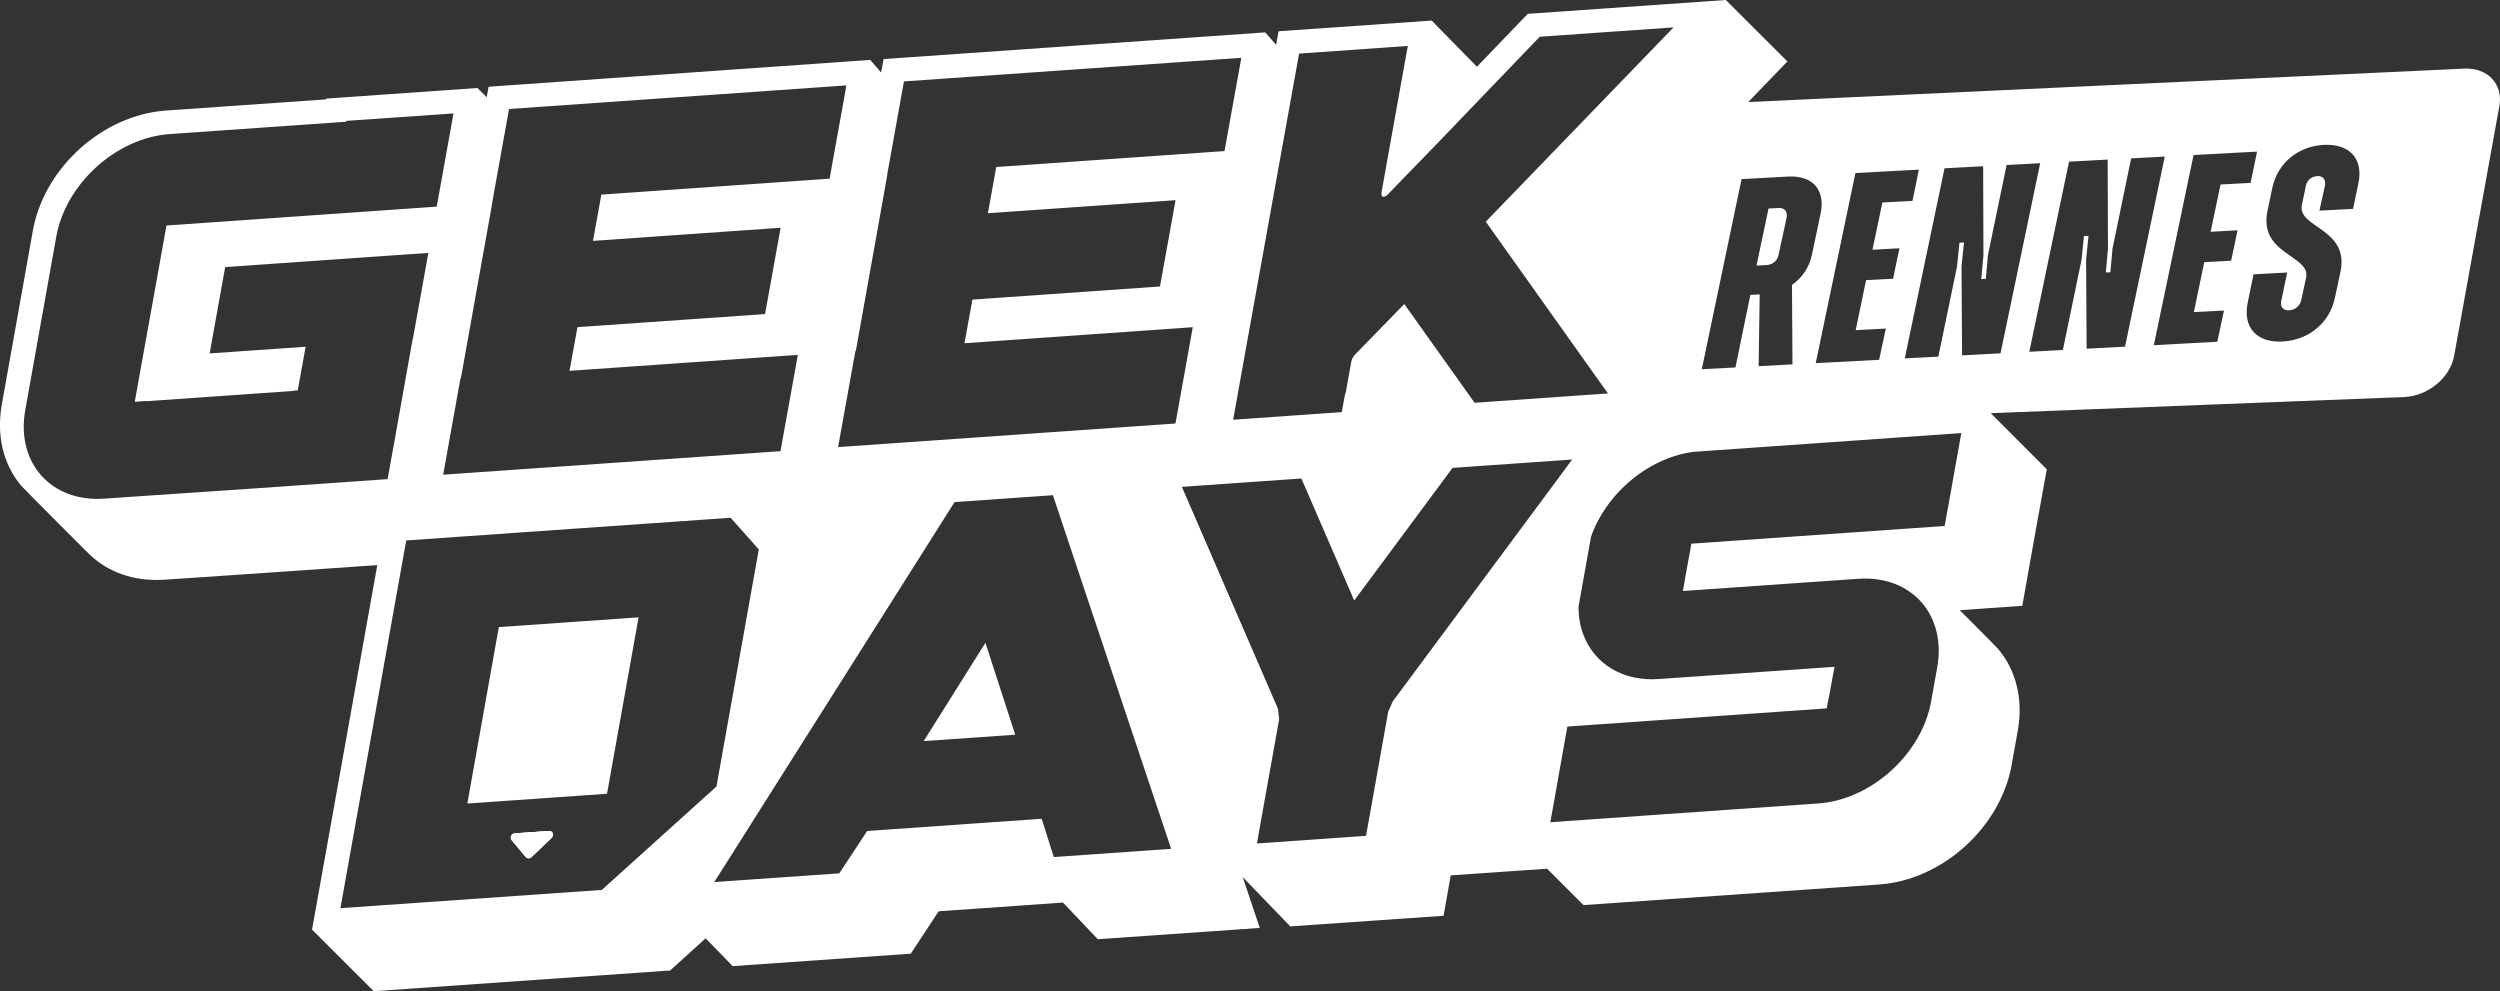 <?xml version="1.0" encoding="UTF-8"?>
<svg xmlns="http://www.w3.org/2000/svg" id="Calque_2" data-name="Calque 2" viewBox="0 0 355.96 141.13">
  <rect x="0" y="0" width="355.96" height="141.13" fill="#333333" stroke="none"/>
  <defs>
    <style>
      .cls-1 {
        fill: #fff;
      }
    </style>
  </defs>
  <g id="Calque_1-2" data-name="Calque 1">
    <g>
      <g>
        <path class="cls-1" d="M253.25,29.62l-1.44.07-1.71,8.12,1.44-.07c.87-.05,1.56-.62,1.71-1.51l1.14-5.26c.15-.89-.31-1.4-1.14-1.35ZM253.25,29.62l-1.44.07-1.71,8.12,1.44-.07c.87-.05,1.56-.62,1.71-1.51l1.14-5.26c.15-.89-.31-1.4-1.14-1.35ZM253.25,29.62l-1.44.07-1.71,8.12,1.44-.07c.87-.05,1.56-.62,1.71-1.51l1.14-5.26c.15-.89-.31-1.4-1.14-1.35ZM253.25,29.62l-1.44.07-1.71,8.12,1.44-.07c.87-.05,1.56-.62,1.71-1.51l1.14-5.26c.15-.89-.31-1.4-1.14-1.35ZM253.25,29.62l-1.44.07-1.71,8.12,1.44-.07c.87-.05,1.56-.62,1.71-1.51l1.14-5.26c.15-.89-.31-1.4-1.14-1.35ZM253.25,29.62l-1.44.07-1.71,8.12,1.44-.07c.87-.05,1.56-.62,1.71-1.51l1.14-5.26c.15-.89-.31-1.4-1.14-1.35ZM253.25,29.62l-1.44.07-1.71,8.12,1.44-.07c.87-.05,1.56-.62,1.71-1.51l1.14-5.26c.15-.89-.31-1.4-1.14-1.35ZM253.25,29.62l-1.44.07-1.71,8.12,1.44-.07c.87-.05,1.56-.62,1.71-1.51l1.14-5.26c.15-.89-.31-1.4-1.14-1.35ZM140.31,91.52l-8.79,14,13.03-.91-4.24-13.09ZM253.25,29.62l-1.44.07-1.71,8.12,1.44-.07c.87-.05,1.56-.62,1.71-1.51l1.14-5.26c.15-.89-.31-1.4-1.14-1.35ZM140.31,91.52l-8.79,14,13.03-.91-4.24-13.09ZM253.25,29.62l-1.44.07-1.71,8.12,1.44-.07c.87-.05,1.56-.62,1.71-1.51l1.14-5.26c.15-.89-.31-1.4-1.14-1.35ZM350.89,9.77l-101.97,4.76,5.58-5.78-8.77-8.75-28.2,1.97-7.24,7.53-6.44-6.57-21.8,1.52-.35,1.93-1.55-1.77-54.34,3.8-.35,1.91-1.55-1.79-54.34,3.82-.27,1.49-1.32-1.31-21.56,1.51-.02.11-22.76,1.59c-9.03.64-17.35,8.13-18.96,17.09L.27,57.53c-.8,4.41.16,8.54,2.74,11.62.32.38,9.21,9.29,9.35,9.41,2.48,2.59,5.97,4.02,9.94,4.02.39,0,.79-.02,1.17-.04l11.46-.78,7.59-.52,11.2-.78-9.29,51.9,8.78,8.77,42.21-2.95,5.05-4.58,3.85,3.96,25.36-1.77,3.97-6.04,17.7-1.24,4.96,5.22,23.06-1.61-2.43-7.24,6.77,7.02,21.83-1.51,1.02-5.75,13.72-.95,5.18,5.18,42.07-2.93c9.01-.62,17.31-8.12,18.9-17.04l.87-4.87c.79-4.4-.2-8.52-2.77-11.6-.31-.37-5.45-5.51-5.49-5.55l8.9-.62.8-4.47v-.02l1.52-8.52.05-.25,1.12-6.18-7.98-7.99,58.89-2.3c3.35-.13,6.53-2.76,7.09-5.86l6.44-35.57c.57-3.1-1.67-5.49-4.98-5.33ZM273.22,24.15l-.91,4.45-4.29.23-1.41,6.73,3.84-.21-.91,4.34-3.84.2-1.48,7.12,4.29-.23-.95,4.45-9.03.48,5.65-27.07,9.04-.49ZM247.97,25.5l6.64-.36c3.46-.18,5.28,1.86,4.64,5.15l-1.26,5.99c-.38,1.78-1.4,3.29-2.84,4.29l.07,11.31-4.82.26.15-10.22-1.33.07-2.12,10.33-4.79.25,5.66-27.07ZM184.54,10.01l.43-2.38,15.48-1.09-1.7,9.46-.68,3.78-1.18,6.59-.18.97s-.01.04-.01.09h0c-.02.29,0,.98.83.33l1.49-1.54,5.93-6.11.83-.87,13.46-14.01,19.05-1.33-1.6,1.65-22.89,23.69-1.9,1.96-.35.37.25.34,15.88,22.33,1.27,1.78-18.99,1.33-.69-.97-9.26-13.01-.06-.08-1.19,1.22-5.76,5.91c-.32.33-.54.73-.61,1.15l-.74,4.15c-.03.14-.07.28-.12.42v.02s-.02.05-.04.08l-.44,2.44-15.47,1.08.94-5.23,8.02-44.52ZM65.62,53.88l1.11-6.21,2.2-12.29,1.18-6.59h-.02s2.39-13.27,2.39-13.27l48.03-3.36-.29,1.65h0s-1.83,10.12-1.83,10.12h0s-.27,1.51-.27,1.51l-32.5,2.27-1.19,6.59,26.72-1.87-2.22,12.29-26.71,1.86-1.13,6.22,32.51-2.27-.25,1.39h0s-2.01,11.13-2.01,11.13h0s-.21,1.19-.21,1.19l-48.03,3.35,2.46-13.71h.06ZM33.85,69.71l-7.58.51-9.55.65-1.89.13c-7.56.53-12.59-5.14-11.23-12.63l4.42-24.72c1.36-7.52,8.57-14.04,16.14-14.56l25.13-1.76.02-.12,15.26-1.06-2.39,13.27-38.48,2.69-1.18,6.59-2.22,12.29-1.11,6.22,1.47-.11c.11.02.24.02.36.01l20.64-1.44c.08-.01.15-.02.22-.05l.51-.04,1.13-6.21-13.67.95,2.21-12.29,28.93-2.02-2.21,12.29h-.03l-1.11,6.21-1.51,8.5-.03.15-.41,2.25h0s-.5,2.81-.5,2.81l-21.34,1.49ZM85.69,126.71l-37.22,2.6,9.37-52.36,46.19-3.23c1.63,1.83,2.38,2.68,4.01,4.51l-6.03,33.76-16.32,14.72ZM150.05,122.03l-.41-1.27-1.32-4.18-24.85,1.74-2.94,4.47h0s-.9,1.36-.9,1.36l-.12.2-17.81,1.24,2.35-3.71,29.95-47.36,1.91-3.03,14.01-.98.93,2.8,14.75,44.1,1.15,3.45-16.7,1.17ZM167.58,59.13l-.22,1.17-48.03,3.36,2.47-13.7h.06s1.11-6.22,1.11-6.22l2.2-12.29,1.17-6.59h-.02l2.39-13.27,48.04-3.36-.3,1.65-1.83,10.12v.02l-.27,1.49-32.5,2.27-1.19,6.58,26.72-1.86-2.22,12.29-26.71,1.87-1.12,6.21,32.5-2.28-.25,1.4h0s-2,11.12-2,11.12v.02ZM198.29,99.89c-.21.49-.42.96-.63,1.44l-2.64,14.79-.52,2.89-15.53,1.09.51-2.89,2.65-14.79c-.06-.51-.11-1-.17-1.51l-12.54-28.96-1.14-2.63,17.01-1.19.65,1.48,6.38,14.74.5,1.15,12.77-17.22.05-.07,1.18-1.59,17.03-1.19-2.12,2.87-23.44,31.59ZM278.8,64.22v.02l-1.44,8.06h-.01l-.46,2.59-36.06,2.52-.28,1.55-.02.06s-.01.08-.02.13l-.58,3.18v.09s-.32,1.73-.32,1.73l24.98-1.74c7.55-.53,12.58,5.11,11.24,12.61l-.87,4.86c-1.34,7.49-8.54,14-16.09,14.52l-38.13,2.67.52-2.89,1.4-7.9.51-2.83,36.92-2.59.27-1.43c.04-.1.06-.2.08-.3l.39-2.17.05-.29.33-1.73-25,1.74c-5.17.37-9.15-2.16-10.72-6.2-.49-1.24-.74-2.63-.73-4.11h0s1.77-9.93,1.77-9.93h0c.53-1.53,1.3-2.99,2.24-4.32,2.89-4.09,7.46-7.12,12.28-7.78l38.21-2.68-.46,2.56ZM279.37,50.6l-.08-12.7.35-3.38-.65.04-.34,3.38-2.66,12.84-4.78.25,5.66-27.07,5.5-.29.04,12.69-.31,3.38.65-.03.3-3.38,2.66-12.84,4.78-.25-5.65,27.07-5.47.29ZM297.1,49.65l-.07-12.69.34-3.38-.65.03-.34,3.38-2.66,12.84-4.78.26,5.66-27.07,5.5-.3.04,12.7-.3,3.38.64-.03.31-3.38,2.65-12.84,4.79-.26-5.66,27.07-5.47.29ZM317.68,37.12l-3.83.21-1.48,7.11,4.29-.22-.95,4.44-9.04.49,5.66-27.08,9.04-.48-.92,4.45-4.28.23-1.41,6.73,3.83-.21-.91,4.33ZM335.79,26.14l-.75,3.6-4.79.25.8-3.63c.11-.81-.31-1.33-1.1-1.29-.84.05-1.48.58-1.64,1.43l-.56,2.71c-.65,3.24,6.79,3.27,5.5,9.49l-.8,3.72c-.72,3.52-3.72,6.01-7.44,6.21-3.72.2-5.7-2.03-4.97-5.55l.83-4.02,4.79-.26-.84,4.02c-.19.9.27,1.41,1.14,1.36.83-.04,1.52-.62,1.71-1.51l.68-3.13c.69-3.21-6.79-3.27-5.5-9.5l.68-3.25c.72-3.52,3.65-5.97,7.33-6.16,3.68-.2,5.69,1.99,4.93,5.51ZM253.25,36.23l1.14-5.26c.15-.89-.31-1.4-1.14-1.35l-1.44.07-1.71,8.12,1.44-.07c.87-.05,1.56-.62,1.71-1.51ZM131.52,105.52l13.03-.91-4.24-13.09-8.79,14ZM70.72,91l-3.87,21.68-.31,1.73,19.89-1.39,3.79-21.18.4-2.24.3-1.7-19.89,1.39-.31,1.71ZM78.16,118.32l-4.87.34c-.47.03-.73.6-.44.95l2,2.4c.2.25.59.26.83.01l2.87-2.73h-.02c.4-.37.16-1.01-.37-.97ZM253.25,29.62l-1.44.07-1.71,8.12,1.44-.07c.87-.05,1.56-.62,1.71-1.51l1.14-5.26c.15-.89-.31-1.4-1.14-1.35ZM253.25,29.62l-1.44.07-1.71,8.12,1.44-.07c.87-.05,1.56-.62,1.71-1.51l1.14-5.26c.15-.89-.31-1.4-1.14-1.35ZM253.25,29.62l-1.44.07-1.71,8.12,1.44-.07c.87-.05,1.56-.62,1.71-1.51l1.14-5.26c.15-.89-.31-1.4-1.14-1.35ZM253.25,29.62l-1.44.07-1.71,8.12,1.44-.07c.87-.05,1.56-.62,1.71-1.51l1.14-5.26c.15-.89-.31-1.4-1.14-1.35ZM253.25,29.62l-1.44.07-1.71,8.12,1.44-.07c.87-.05,1.56-.62,1.71-1.51l1.14-5.26c.15-.89-.31-1.4-1.14-1.35ZM253.25,29.62l-1.44.07-1.71,8.12,1.44-.07c.87-.05,1.56-.62,1.71-1.51l1.14-5.26c.15-.89-.31-1.4-1.14-1.35ZM253.25,29.62l-1.44.07-1.71,8.12,1.44-.07c.87-.05,1.56-.62,1.71-1.51l1.14-5.26c.15-.89-.31-1.4-1.14-1.35ZM253.25,29.62l-1.44.07-1.71,8.12,1.44-.07c.87-.05,1.56-.62,1.71-1.51l1.14-5.26c.15-.89-.31-1.4-1.14-1.35Z"></path>
        <path class="cls-1" d="M78.16,118.32l-4.87.34c-.47.03-.73.6-.44.95l2,2.4c.2.25.59.26.83.01l2.87-2.73h-.02c.4-.37.16-1.01-.37-.97Z"></path>
      </g>
      <path class="cls-1" d="M78.53,119.29h.02l-2.87,2.73c-.24.25-.63.24-.83-.01l-2-2.4c-.29-.35-.03-.92.44-.95l4.87-.34c.53-.04.77.6.37.97Z"></path>
    </g>
  </g>
</svg>
